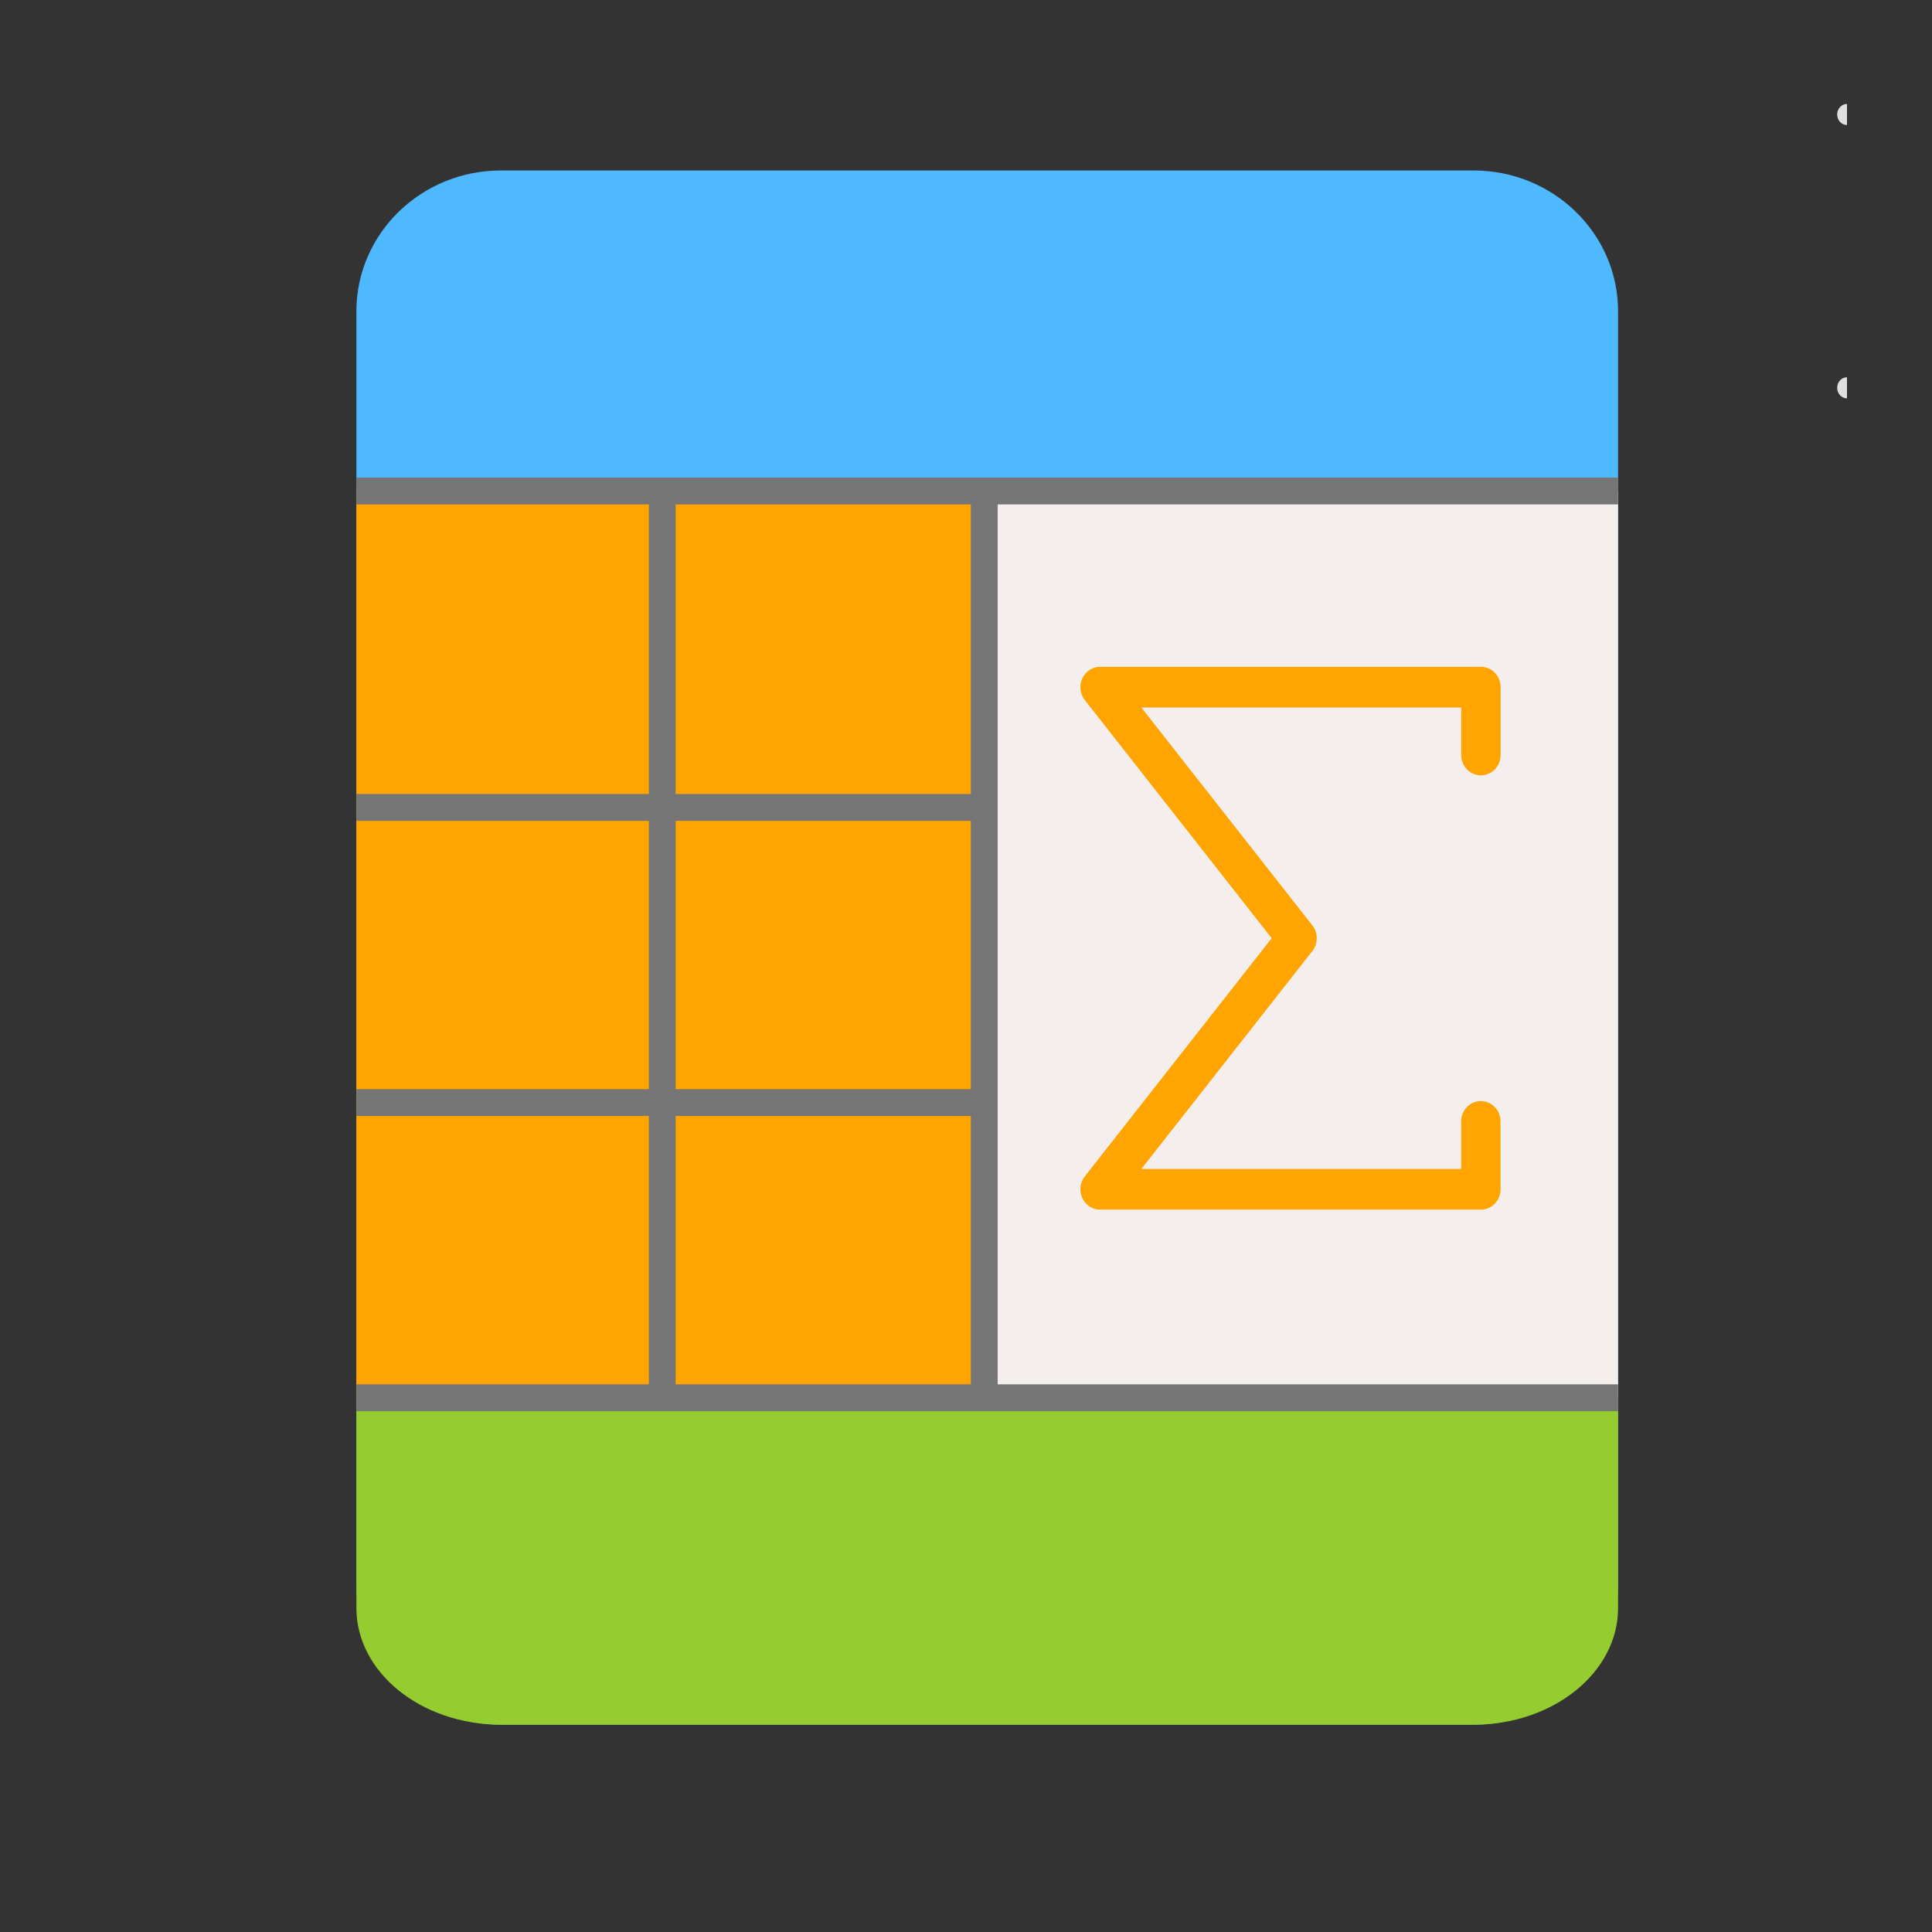 <?xml version="1.0" encoding="utf-8"?>
<!-- Generator: Adobe Illustrator 17.0.0, SVG Export Plug-In . SVG Version: 6.00 Build 0)  -->
<!DOCTYPE svg PUBLIC "-//W3C//DTD SVG 1.1//EN" "http://www.w3.org/Graphics/SVG/1.1/DTD/svg11.dtd">
<svg version="1.1" id="Layer_1" xmlns="http://www.w3.org/2000/svg" xmlns:xlink="http://www.w3.org/1999/xlink" x="0px" y="0px"
	 width="72px" height="72px" viewBox="0 0 72 72" enable-background="new 0 0 72 72" xml:space="preserve">
<rect x="0" y="0" width="72" height="72" fill="#333333" stroke="none"/>
<g id="Layer_1_2_">
	<g id="Layer_1_1_" display="none">
		<g id="Layer_14" display="inline">
			<g>
				<path fill="#4EB9FF" d="M13.282,59.586V12.16c0-2.898,2.412-5.248,5.388-5.248h36.243c2.975,0,5.388,2.349,5.388,5.248v47.426
					c0,2.898-2.412,5.248-5.388,5.248H18.67C15.694,64.833,13.282,62.484,13.282,59.586z"/>
			</g>
		</g>
		<g id="Layer_15" display="inline">
			<g>
				<g>
					
						<line fill="none" stroke="#FFFFFF" stroke-width="2.5" stroke-linecap="round" x1="25.029" y1="43.075" x2="50.026" y2="43.075"/>
					
						<line fill="none" stroke="#FFFFFF" stroke-width="2.5" stroke-linecap="round" x1="25.029" y1="50.479" x2="50.026" y2="50.479"/>
					
						<line fill="none" stroke="#FFFFFF" stroke-width="2.5" stroke-linecap="round" x1="25.029" y1="57.887" x2="50.026" y2="57.887"/>
				</g>
				<g>
					<g>
						
							<line fill="none" stroke="#FFFFFF" stroke-width="2.5" stroke-linecap="round" x1="26.446" y1="34.427" x2="32.95" y2="34.427"/>
						
							<line fill="none" stroke="#FFFFFF" stroke-width="2.5" stroke-linecap="round" x1="41.841" y1="34.427" x2="48.346" y2="34.427"/>
						
							<line fill="none" stroke="#FFFFFF" stroke-width="2.5" stroke-linecap="round" x1="31.25" y1="27.594" x2="43.334" y2="27.594"/>
						<polyline fill="none" stroke="#FFFFFF" stroke-width="2.5" stroke-linecap="round" points="46.317,34.307 37.329,13.78 
							28.355,34.307 						"/>
					</g>
				</g>
			</g>
		</g>
	</g>
	<g id="Layer_2">
		<g>
			<g id="Layer_14_2_">
				<g>
					<path fill="#4EB9FF" d="M13.282,59.027V11.601c0-2.898,2.412-5.248,5.388-5.248h36.243c2.975,0,5.388,2.349,5.388,5.248v47.426
						c0,2.898-2.412,5.248-5.388,5.248H18.67C15.694,64.274,13.282,61.925,13.282,59.027z"/>
				</g>
			</g>
		</g>
	</g>
	<g id="Layer_2_2_">
		<g>
			<g id="Layer_14_1_">
				<g>
					<path fill="#95CC2F" d="M60.301,52.09c0,0.008,0,0.017,0,0.025v7.811c0,2.401-2.412,4.349-5.388,4.349H18.67
						c-2.976-0.001-5.388-1.947-5.388-4.349v-7.811"/>
				</g>
			</g>
		</g>
	</g>
</g>
<g id="Layer_2_1_">
	<path fill="#E0E0E0" d="M68.832,4.66c-0.203,0-0.366-0.176-0.366-0.393s0.164-0.393,0.366-0.393"/>
	<path fill="#E0E0E0" d="M68.832,14.845c-0.203,0-0.366-0.176-0.366-0.393s0.164-0.393,0.366-0.393"/>
	<rect x="13.282" y="18.298" fill="#FFA400" width="23.398" height="33.792"/>
	<rect x="36.68" y="18.298" fill="#F4EFED" width="23.621" height="33.792"/>
</g>
<g id="Layer_3">
	<line fill="none" stroke="#757575" stroke-miterlimit="10" x1="13.282" y1="52.09" x2="60.301" y2="52.09"/>
	<line fill="none" stroke="#757575" stroke-miterlimit="10" x1="13.282" y1="41.09" x2="36.68" y2="41.09"/>
	<line fill="none" stroke="#757575" stroke-miterlimit="10" x1="13.282" y1="30.09" x2="36.68" y2="30.09"/>
	<line fill="none" stroke="#757575" stroke-miterlimit="10" x1="13.282" y1="18.298" x2="60.301" y2="18.298"/>
</g>
<g id="Layer_4">
</g>
<g id="Layer_5">
	<line fill="none" stroke="#757575" stroke-miterlimit="10" x1="36.68" y1="18.298" x2="36.68" y2="51.672"/>
	<line fill="none" stroke="#757575" stroke-miterlimit="10" x1="24.68" y1="18.298" x2="24.68" y2="51.672"/>
</g>
<g id="Layer_6">
	<path fill="#FFA400" d="M55.188,45.08H40.997c-0.283,0-0.542-0.168-0.663-0.433c-0.121-0.263-0.085-0.577,0.092-0.804l6.966-8.878
		l-6.967-8.878c-0.178-0.227-0.213-0.542-0.091-0.804c0.121-0.266,0.38-0.433,0.663-0.433h14.192c0.406,0,0.734,0.34,0.734,0.758
		v2.529c0,0.42-0.329,0.758-0.734,0.758c-0.406,0-0.734-0.34-0.734-0.758v-1.769H42.536l6.371,8.119
		c0.218,0.278,0.218,0.678,0,0.956l-6.371,8.12h11.917v-1.77c0-0.42,0.329-0.758,0.734-0.758c0.406,0,0.734,0.34,0.734,0.758v2.529
		C55.922,44.741,55.594,45.08,55.188,45.08z"/>
</g>
<g id="Layer_7" display="none">
	<path display="inline" opacity="0.3" fill="#FFFFFF" enable-background="new    " d="M12.953,27.974
		c0,0,48.441,29.418,47.348-1.691c-0.629-17.903,0,0,0,0V11.601c0,0,0.183-2.656-2.177-4.207c-1.291-0.848-3.256-1.041-6.627-1.041
		c-9.537,0-34.266,0.12-34.266,0.12s-4.278,1.254-4.278,7.536"/>
</g>
</svg>
